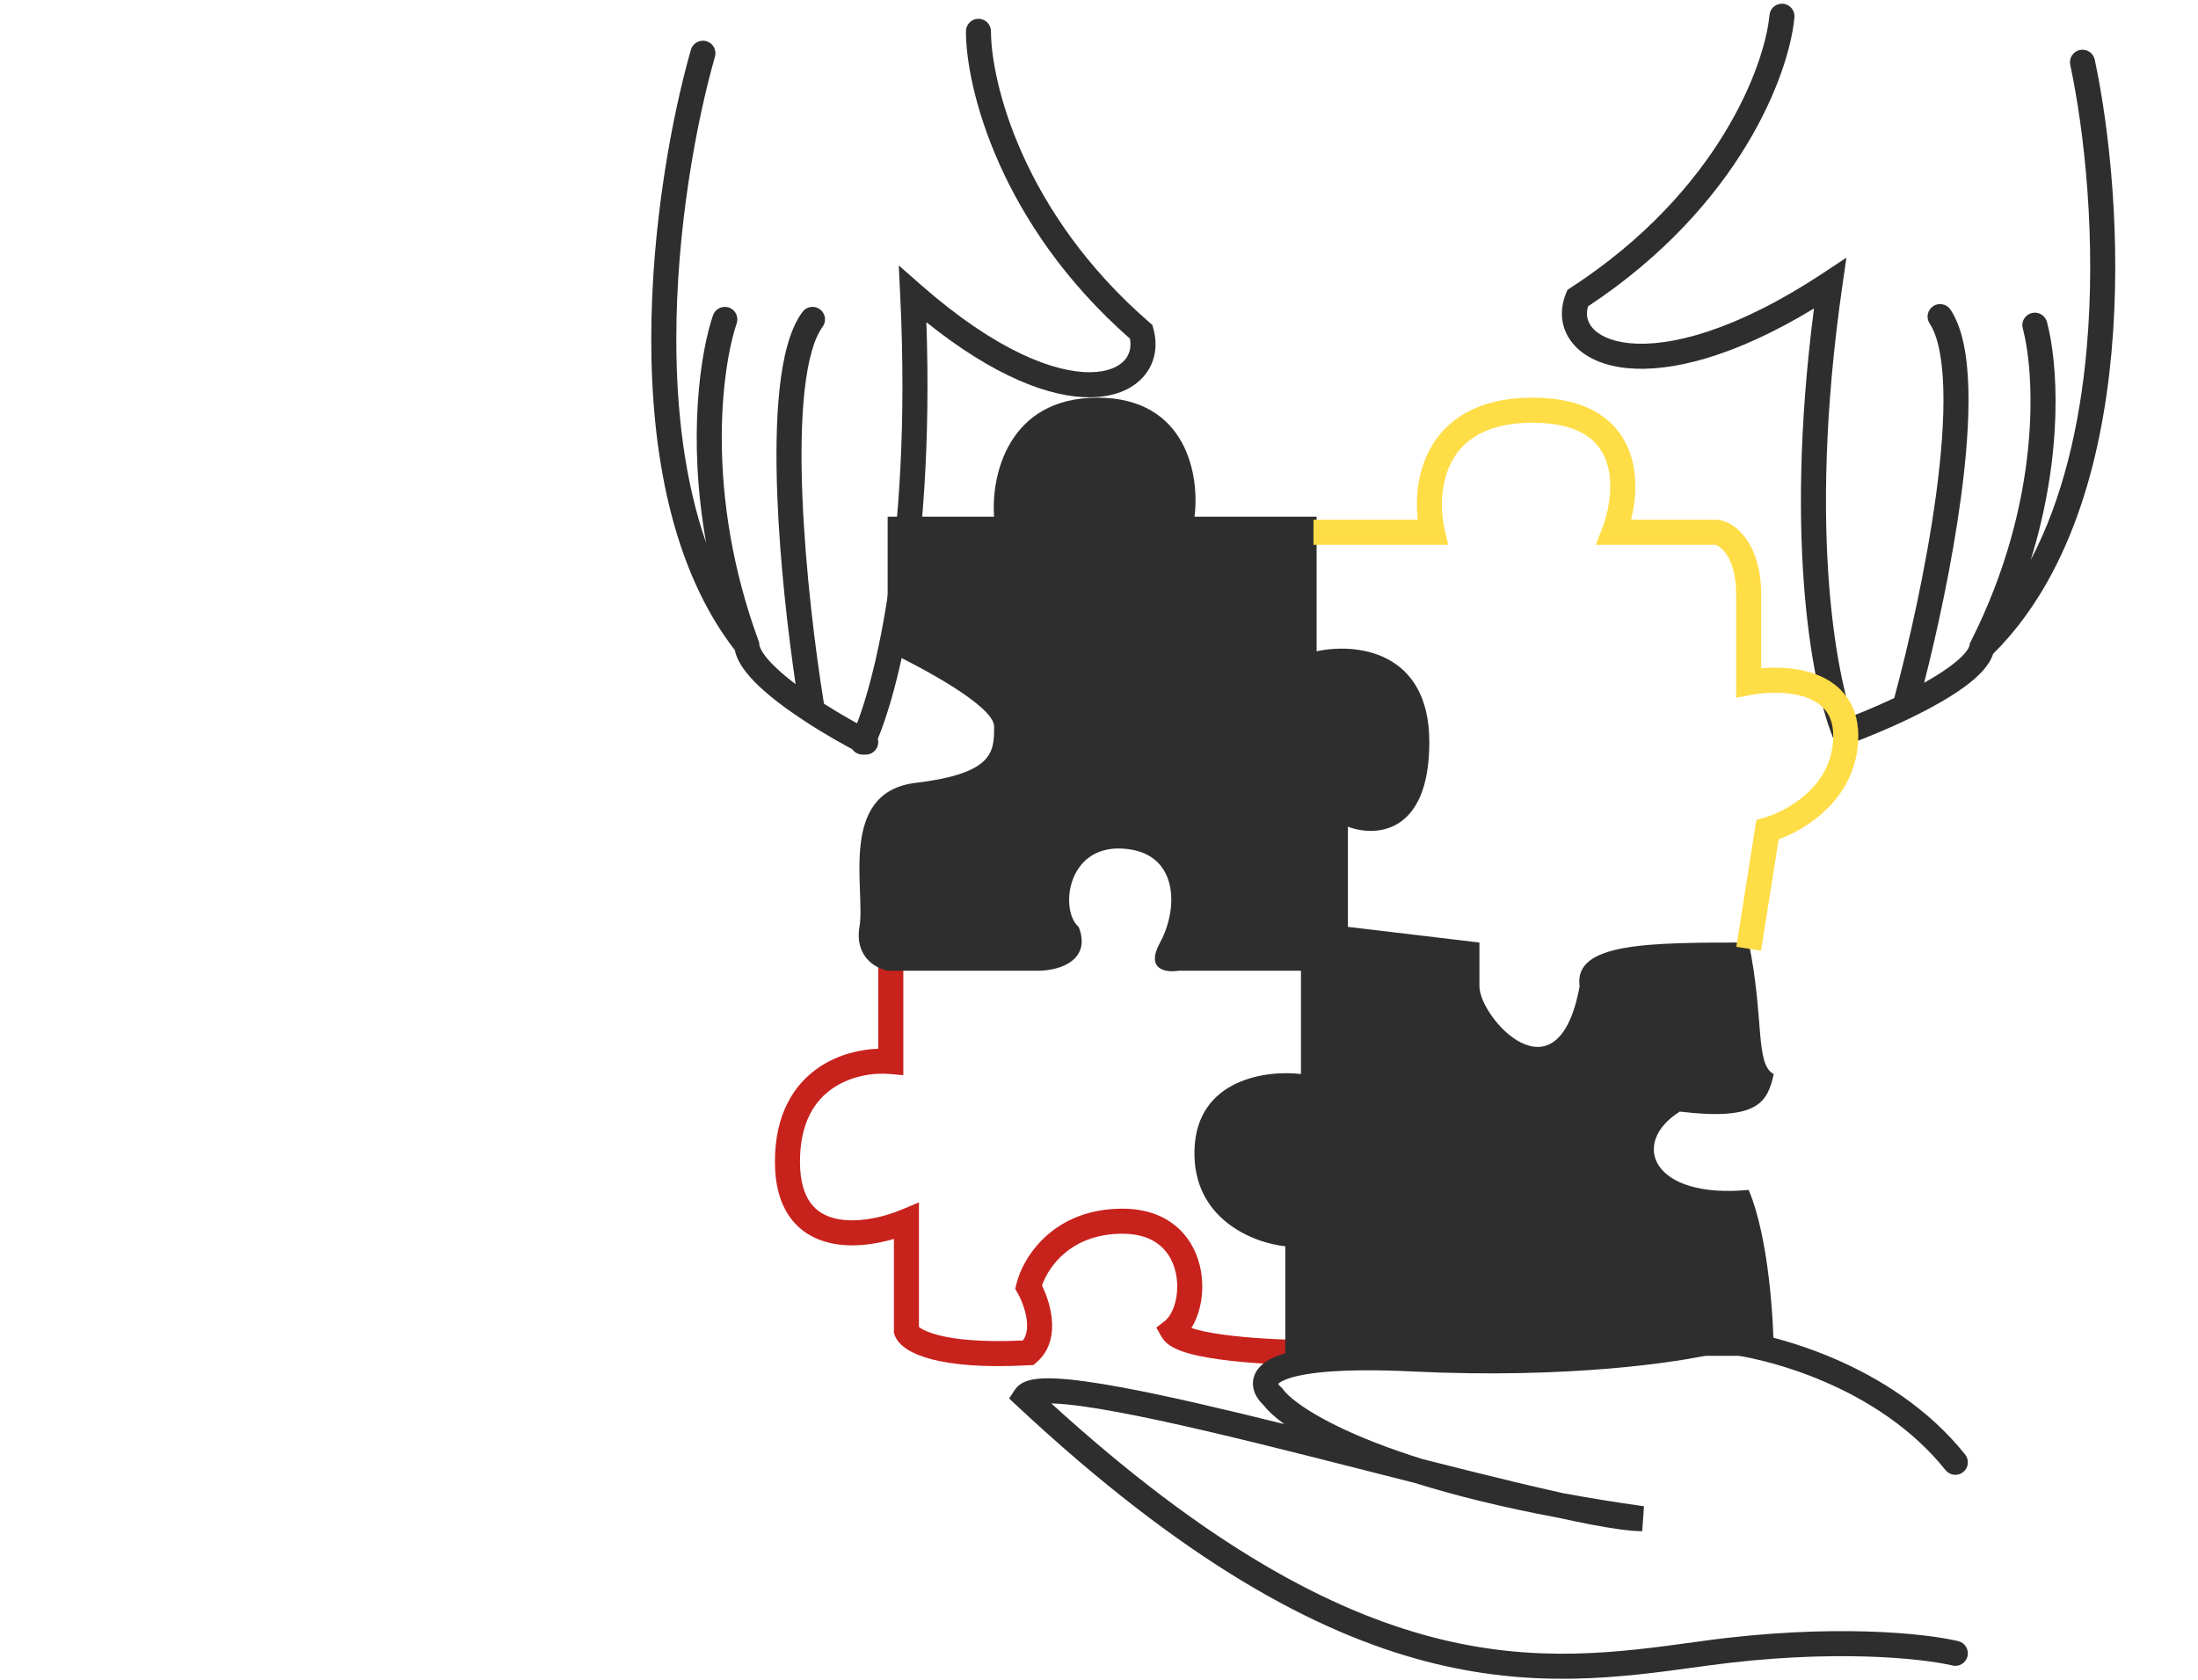 <svg width="314" height="240" viewBox="0 0 314 240" fill="none" xmlns="http://www.w3.org/2000/svg">
<path fill-rule="evenodd" clip-rule="evenodd" d="M125.466 149.828V136.895H129.044V153.617L127.093 153.44C124.931 153.243 121.68 153.651 119.028 155.435C116.488 157.145 114.283 160.255 114.283 165.974C114.283 168.842 114.931 170.683 115.796 171.864C116.651 173.03 117.844 173.727 119.289 174.077C122.294 174.804 126.121 173.952 128.797 172.824L131.281 171.779V189.583C131.344 189.635 131.432 189.7 131.553 189.777C132.003 190.062 132.777 190.417 134.003 190.738C136.363 191.355 140.2 191.794 146.131 191.513C146.648 190.817 146.824 189.846 146.68 188.618C146.506 187.139 145.891 185.647 145.382 184.756L145.032 184.142L145.195 183.454C146.08 179.737 150.373 172.684 160.355 172.684C163.499 172.684 166.01 173.572 167.883 175.089C169.743 176.597 170.845 178.621 171.37 180.688C171.892 182.745 171.86 184.9 171.403 186.786C171.151 187.823 170.755 188.842 170.202 189.734C170.416 189.806 170.655 189.879 170.92 189.951C172.297 190.327 174.132 190.628 176.187 190.859C180.282 191.319 184.998 191.474 188.087 191.474V195.053C184.914 195.053 180.057 194.895 175.788 194.415C173.661 194.176 171.616 193.851 169.979 193.404C169.163 193.182 168.388 192.913 167.734 192.578C167.121 192.264 166.394 191.782 165.958 191.019L165.188 189.672L166.413 188.719C166.993 188.268 167.591 187.32 167.925 185.942C168.251 184.598 168.274 183.035 167.902 181.569C167.532 180.113 166.789 178.81 165.63 177.87C164.484 176.941 162.801 176.263 160.355 176.263C153.032 176.263 149.778 180.954 148.855 183.671C149.44 184.861 150.032 186.49 150.234 188.2C150.476 190.263 150.175 192.806 148.114 194.61L147.65 195.016L147.035 195.05C140.487 195.414 136.036 194.969 133.098 194.2C131.63 193.816 130.486 193.338 129.636 192.799C128.833 192.289 128.094 191.598 127.794 190.697L127.702 190.422V177.005C124.929 177.823 121.519 178.299 118.447 177.555C116.351 177.047 114.358 175.955 112.91 173.98C111.474 172.02 110.705 169.368 110.705 165.974C110.705 159.166 113.421 154.895 117.031 152.466C119.777 150.618 122.911 149.921 125.466 149.828Z" fill="#C8221D"/>
<path fill-rule="evenodd" clip-rule="evenodd" d="M100.909 5.885C101.859 6.156 102.409 7.147 102.138 8.097C99.492 17.357 96.615 32.692 96.615 48.472C96.615 58.585 97.797 68.739 100.881 77.568C98.187 62.47 100.06 50.321 101.855 45.054C102.174 44.119 103.19 43.619 104.126 43.938C105.061 44.257 105.561 45.274 105.242 46.209C103.136 52.387 100.629 70.457 108.359 91.542L108.447 91.782L108.465 92.038C108.48 92.272 108.611 92.702 109.047 93.348C109.47 93.975 110.097 94.684 110.911 95.453C111.707 96.205 112.64 96.976 113.656 97.744C112.552 90.267 111.426 80.37 111.053 71.07C110.83 65.495 110.875 60.084 111.371 55.516C111.858 51.041 112.807 47.04 114.634 44.568C115.221 43.773 116.341 43.605 117.136 44.193C117.931 44.78 118.099 45.901 117.511 46.695C116.297 48.339 115.408 51.49 114.929 55.903C114.459 60.224 114.409 65.439 114.629 70.926C115.054 81.525 116.478 92.956 117.709 100.539C120.183 102.116 122.657 103.496 124.491 104.433C125.371 104.882 125.719 105.96 125.27 106.84C124.82 107.721 123.743 108.07 122.863 107.62C120.767 106.549 117.902 104.941 115.096 103.113C112.706 101.556 110.303 99.802 108.454 98.055C107.53 97.181 106.701 96.27 106.08 95.349C105.583 94.611 105.157 93.778 104.977 92.886C95.89 81.151 93.037 64.401 93.037 48.472C93.037 32.311 95.975 16.643 98.697 7.114C98.969 6.163 99.959 5.613 100.909 5.885Z" fill="#2E2E2E"/>
<path fill-rule="evenodd" clip-rule="evenodd" d="M297.125 7.142C296.159 7.349 295.543 8.3 295.749 9.266C297.773 18.738 299.501 34.279 298.083 49.978C297.12 60.63 294.724 71.198 290.111 79.988C294.882 64.549 293.94 51.609 292.42 45.991C292.162 45.037 291.179 44.473 290.225 44.731C289.271 44.989 288.707 45.971 288.965 46.925C290.678 53.256 291.765 71.462 281.525 91.681L281.401 91.927L281.356 92.199C281.324 92.395 281.159 92.796 280.626 93.402C280.112 93.986 279.367 94.634 278.413 95.324C277.39 96.064 276.186 96.811 274.881 97.541C276.758 90.18 278.889 80.353 280.139 71.052C280.883 65.518 281.322 60.116 281.196 55.508C281.073 50.992 280.404 46.894 278.646 44.245C278.1 43.422 276.989 43.197 276.166 43.743C275.343 44.29 275.118 45.401 275.665 46.224C276.825 47.972 277.498 51.176 277.619 55.606C277.738 59.945 277.324 65.135 276.593 70.575C275.182 81.071 272.619 92.299 270.607 99.728C267.778 101.063 264.966 102.202 262.888 102.96C261.96 103.299 261.482 104.326 261.821 105.255C262.159 106.183 263.187 106.661 264.115 106.322C266.47 105.463 269.706 104.144 272.897 102.6C275.615 101.285 278.362 99.778 280.51 98.224C281.584 97.447 282.558 96.623 283.312 95.767C283.907 95.091 284.448 94.3 284.732 93.416C295.612 82.61 300.211 66.185 301.646 50.301C303.102 34.188 301.335 18.283 299.248 8.518C299.042 7.552 298.091 6.936 297.125 7.142Z" fill="#2E2E2E"/>
<path fill-rule="evenodd" clip-rule="evenodd" d="M139.779 2.684C140.767 2.684 141.568 3.486 141.568 4.474C141.568 11.578 146.008 30.314 164.209 46.068L164.618 46.422L164.762 46.942C165.464 49.468 164.996 51.995 163.29 53.884C161.616 55.737 158.978 56.729 155.787 56.76C150.05 56.816 142.029 53.809 132.341 46.033C133.52 80.587 127.737 100.857 124.838 106.81C124.405 107.699 123.334 108.068 122.446 107.635C121.557 107.202 121.188 106.131 121.621 105.243C124.275 99.794 130.38 78.831 128.599 42.139L128.394 37.924L131.566 40.708C142.386 50.205 150.692 53.231 155.752 53.181C158.265 53.157 159.82 52.386 160.635 51.485C161.329 50.716 161.656 49.667 161.427 48.39C142.779 32.011 137.99 12.518 137.99 4.474C137.99 3.486 138.791 2.684 139.779 2.684Z" fill="#2E2E2E"/>
<path fill-rule="evenodd" clip-rule="evenodd" d="M254.725 0.534C253.74 0.445 252.871 1.17 252.782 2.155C252.151 9.133 245.668 27.263 224.391 41.109L223.921 41.415L223.71 41.935C222.693 44.433 223.002 47.037 224.691 49.076C226.321 51.045 229.039 52.254 232.435 52.592C238.644 53.209 247.721 51.001 259.139 44.075C254.715 78.356 259.214 99.118 261.855 105.34C262.241 106.25 263.291 106.674 264.201 106.288C265.11 105.902 265.535 104.851 265.148 103.942C262.754 98.3 257.979 76.943 263.204 40.758L263.774 36.812L260.448 39.009C247.806 47.359 238.417 49.59 232.789 49.03C229.974 48.75 228.28 47.8 227.446 46.793C226.763 45.968 226.519 44.949 226.854 43.773C248.619 29.388 255.619 10.518 256.345 2.477C256.434 1.493 255.709 0.623 254.725 0.534Z" fill="#2E2E2E"/>
<path fill-rule="evenodd" clip-rule="evenodd" d="M245.188 189.665L245.489 189.69C249.261 190.005 255.443 191.283 261.969 194.079C268.498 196.877 275.484 201.243 280.732 207.803C281.349 208.575 281.224 209.701 280.452 210.318C279.681 210.936 278.555 210.811 277.938 210.039C273.166 204.073 266.733 200.014 260.56 197.369C254.556 194.796 248.903 193.607 245.483 193.283C239.776 194.689 223.79 197.006 201.867 195.945C196.369 195.679 192.267 195.743 189.251 196.012C186.204 196.283 184.384 196.754 183.373 197.224C182.903 197.442 182.691 197.615 182.601 197.712C182.645 197.797 182.752 197.958 183.009 198.184L183.159 198.317L183.277 198.481C183.747 199.134 184.916 200.23 187.118 201.601C189.282 202.95 192.338 204.498 196.452 206.102C198.439 206.876 200.667 207.661 203.155 208.443C207.845 209.633 212.356 210.765 216.474 211.752C218.902 212.335 221.185 212.865 223.279 213.325C226.854 213.991 230.707 214.621 234.853 215.201L234.605 218.763C232.85 218.763 230.203 218.374 227.031 217.761C225.659 217.496 224.164 217.184 222.568 216.833C214.458 215.321 207.719 213.623 202.179 211.887C200.414 211.44 198.626 210.984 196.826 210.526C193.484 209.675 190.101 208.813 186.756 207.972C176.745 205.455 167.067 203.119 159.679 201.747C155.975 201.059 152.916 200.626 150.704 200.522C150.523 200.513 150.35 200.507 150.185 200.503C172.565 220.914 190.118 230.129 204.695 233.919C219.37 237.734 231.196 236.106 242.332 234.572C242.658 234.527 242.983 234.482 243.308 234.438C261.727 231.909 275.168 233.364 279.755 234.471C280.715 234.703 281.306 235.67 281.074 236.63C280.842 237.591 279.875 238.182 278.915 237.95C274.854 236.97 261.875 235.501 243.795 237.983C243.435 238.033 243.074 238.082 242.712 238.132C231.598 239.665 219.165 241.379 203.795 237.383C187.931 233.259 169.113 223.109 145.267 200.834L144.158 199.797L145 198.534C145.66 197.544 146.816 197.216 147.621 197.075C148.537 196.914 149.65 196.889 150.873 196.947C153.333 197.063 156.585 197.532 160.332 198.228C166.798 199.429 174.943 201.346 183.466 203.461C182.127 202.491 181.133 201.571 180.492 200.732C179.748 200.033 178.922 198.919 178.994 197.502C179.078 195.837 180.323 194.694 181.865 193.978C183.429 193.251 185.729 192.732 188.933 192.447C192.167 192.159 196.444 192.1 202.039 192.371C224.087 193.437 239.885 191.029 244.895 189.741L245.188 189.665ZM182.54 197.799C182.539 197.799 182.542 197.789 182.554 197.771C182.548 197.79 182.542 197.799 182.54 197.799Z" fill="#2E2E2E"/>
<path d="M142.016 73.816H126.808V93.052C131.877 95.439 142.016 100.926 142.016 103.789C142.016 107.368 142.016 110.5 130.833 111.842C119.651 113.184 123.677 127.053 122.782 132.421C122.066 136.716 125.168 138.386 126.808 138.684H148.278C151.856 138.684 155.882 136.895 154.093 132.421C151.409 130.184 152.303 120.789 160.355 121.237C168.406 121.684 168.406 129.737 165.722 134.658C163.575 138.595 166.617 138.982 168.406 138.684H185.85V153.447C180.93 152.851 171 154.163 170.642 164.184C170.285 174.205 179.141 177.605 183.614 178.053V193.71H253.392C253.392 188.64 252.676 176.8 249.813 170C235.947 171.342 232.816 163.289 239.973 158.816C251.155 160.158 252.497 157.474 253.392 153.447C250.708 152.105 252.05 145.395 249.813 134.658C235.5 134.658 224.765 134.658 225.66 140.921C222.528 157.921 211.346 145.395 211.346 140.921V134.658L192.56 132.421V118.105C196.436 119.596 204.189 119.268 204.189 106.026C204.189 92.784 193.454 91.859 188.087 93.052V73.816H170.642C171.388 68.149 169.658 56.816 156.776 56.816C143.894 56.816 141.568 68.149 142.016 73.816Z" fill="#2E2E2E"/>
<path fill-rule="evenodd" clip-rule="evenodd" d="M207.372 65.981C205.724 69.114 205.769 73.001 206.38 75.65L206.886 77.842H187.64V74.263H202.528C202.208 71.289 202.485 67.584 204.205 64.315C206.474 60.002 211.059 56.816 218.95 56.816C222.846 56.816 225.891 57.587 228.197 58.982C230.526 60.391 231.978 62.363 232.782 64.523C233.984 67.752 233.733 71.356 233.012 74.263H245.518L245.691 74.298C248.295 74.819 251.603 78.023 251.603 85V95.474C253.867 95.274 256.606 95.378 259.057 96.213C260.727 96.782 262.351 97.721 263.558 99.224C264.782 100.748 265.469 102.717 265.469 105.131C265.469 109.848 263.315 113.388 260.713 115.84C258.568 117.861 256.079 119.189 254.093 119.915L251.581 135.832L248.046 135.273L250.909 117.139L252.015 116.829C253.642 116.374 256.169 115.205 258.259 113.235C260.317 111.295 261.89 108.646 261.89 105.131C261.89 103.43 261.421 102.279 260.768 101.465C260.097 100.631 259.121 100.016 257.903 99.6C255.415 98.753 252.291 98.869 250.153 99.283L248.024 99.695V85C248.024 79.514 245.733 78.079 245.103 77.842H227.975L228.91 75.41C229.951 72.703 230.567 68.83 229.429 65.772C228.88 64.298 227.922 62.998 226.345 62.045C224.746 61.077 222.39 60.395 218.95 60.395C212.17 60.395 208.927 63.025 207.372 65.981Z" fill="#FFDD46"/>
</svg>
